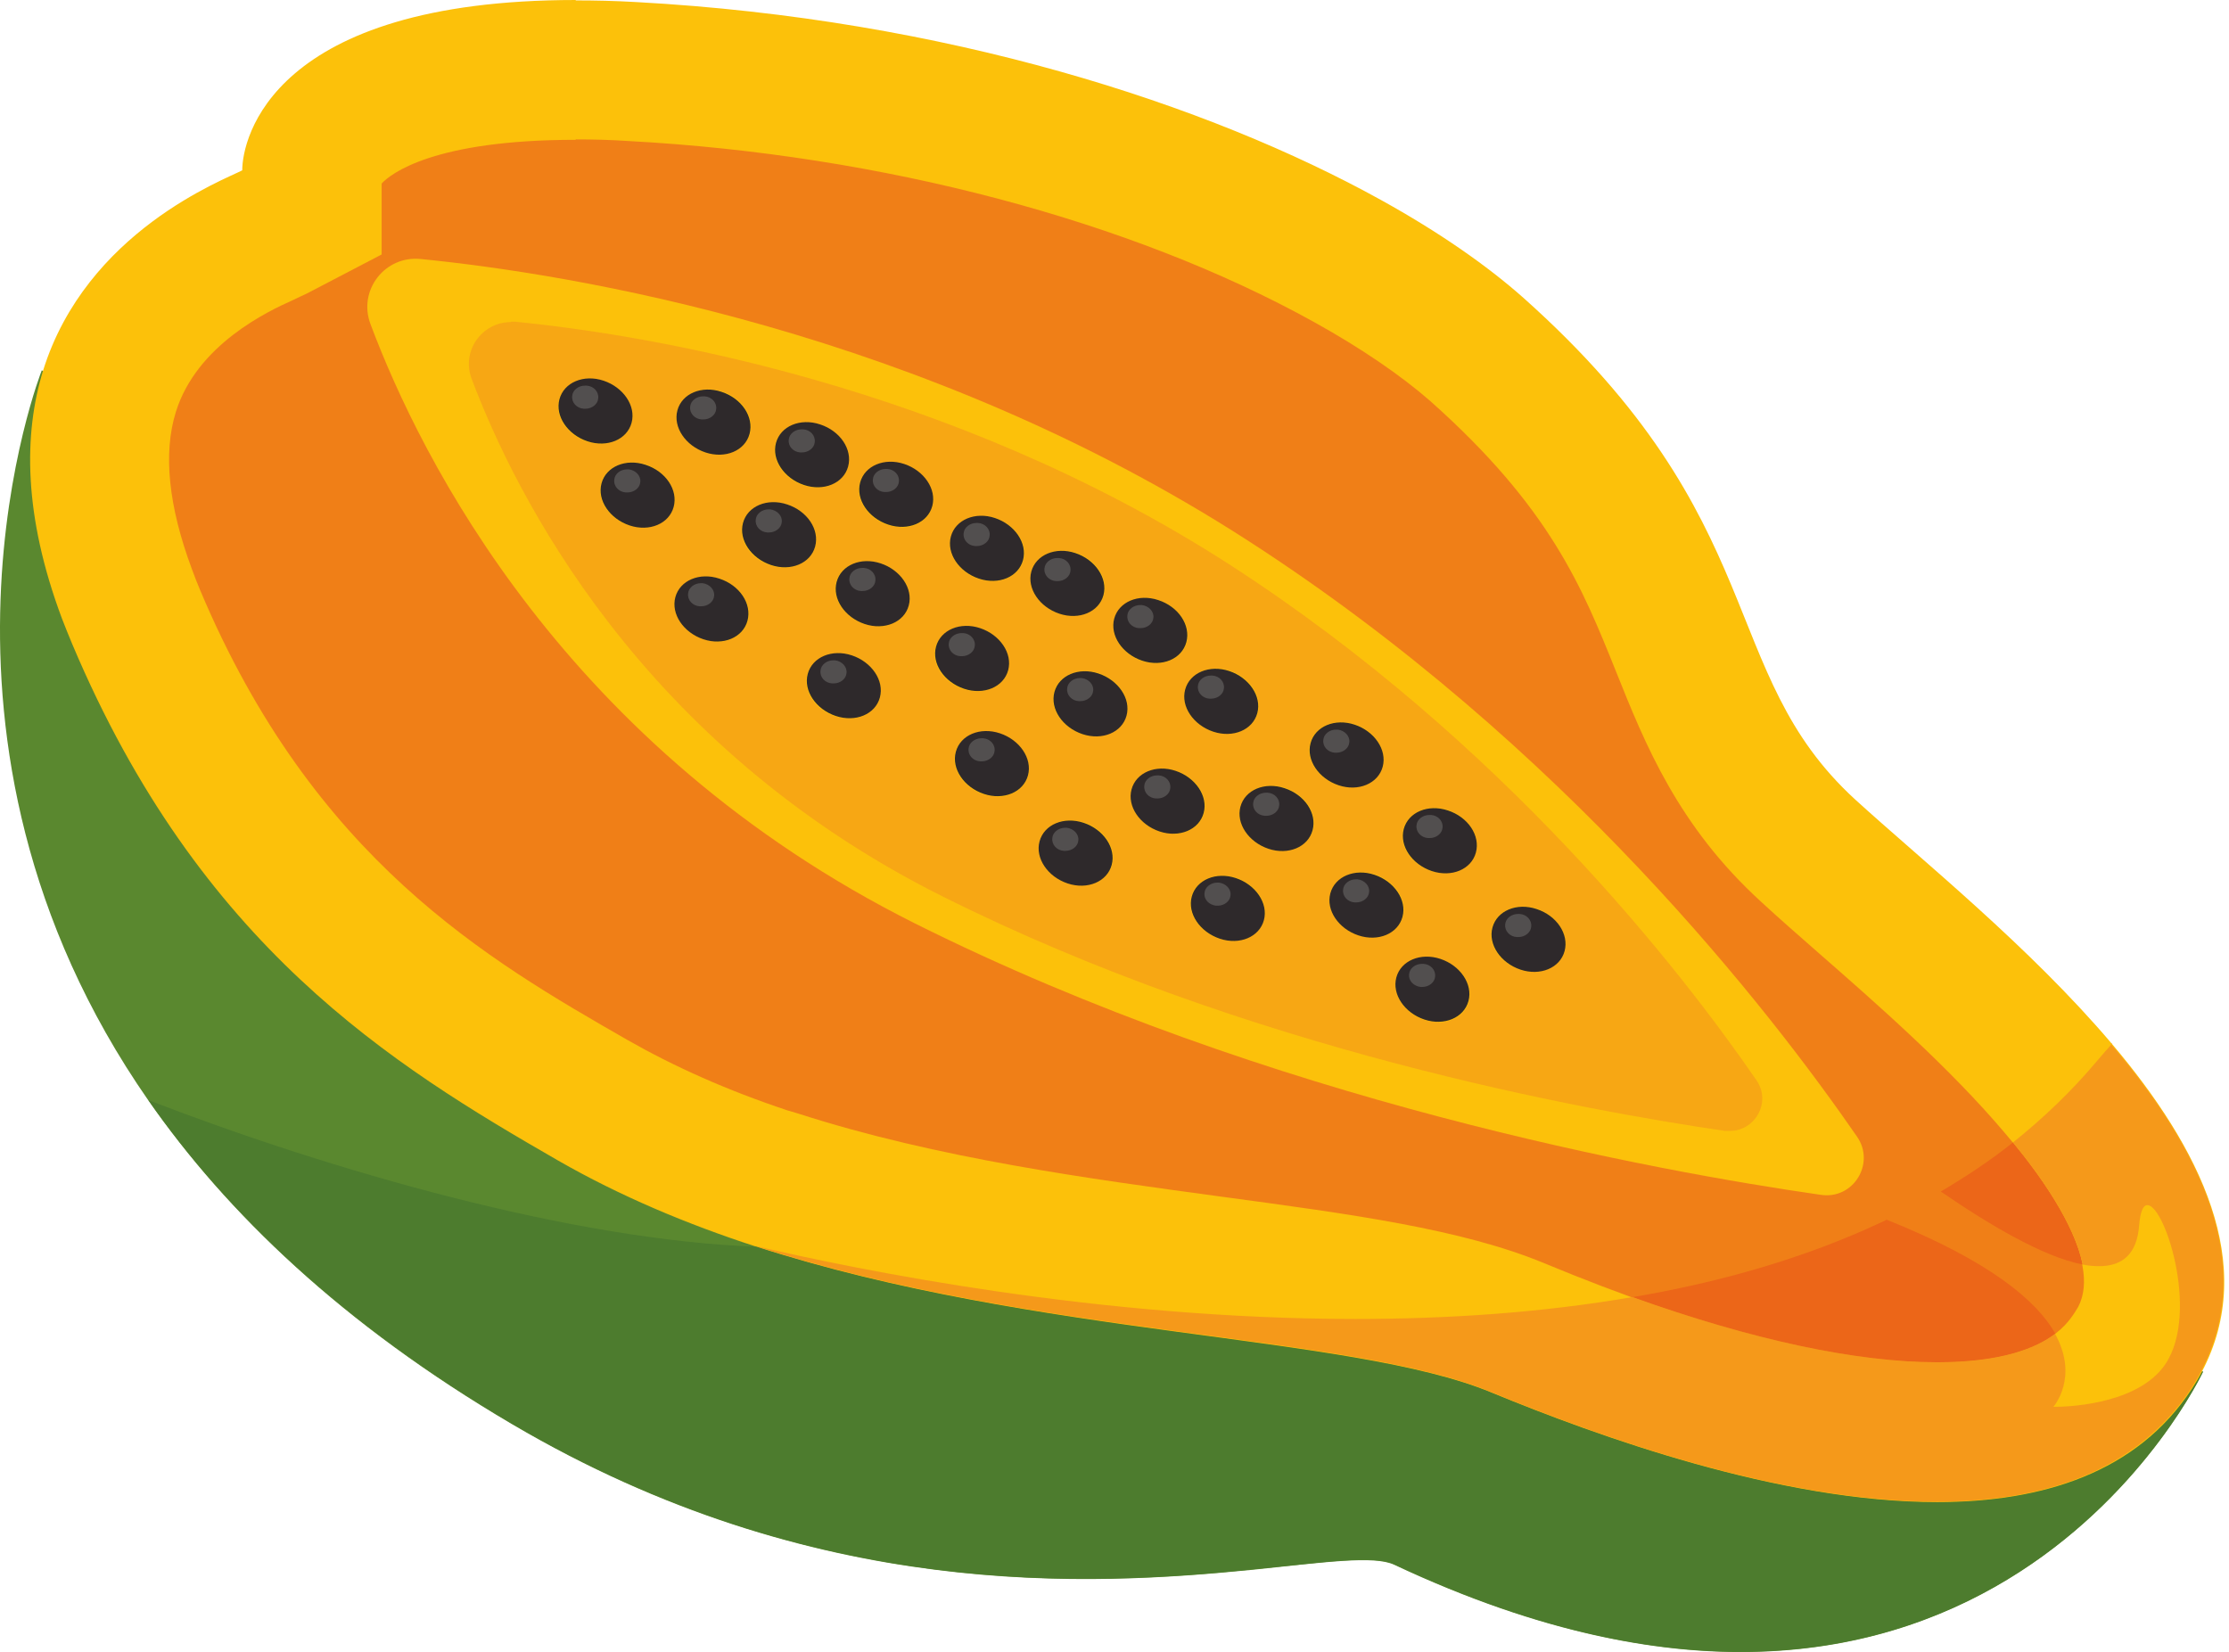 <svg width="228" height="169" viewBox="0 0 228 169" fill="none" xmlns="http://www.w3.org/2000/svg">
<path d="M225.351 140.325C225.351 140.325 202.864 188.38 142.616 160.071C140.549 159.1 135.486 159.818 128.187 160.577C111.564 162.222 83.338 163.91 52.37 145.684C34.988 135.474 23.175 124.04 15.201 112.606C-10.62 75.521 4.273 37.887 4.273 37.887L4.442 37.971L192.443 125.095L225.309 140.325H225.394H225.351Z" fill="#5A882F"/>
<path d="M15.201 112.564C23.175 123.998 34.988 135.389 52.371 145.641C74.352 158.594 95.025 161.505 111.058 161.505C117.597 161.505 123.377 161.041 128.187 160.535C132.997 160.071 136.836 159.564 139.452 159.564C140.844 159.564 141.899 159.691 142.616 160.028C156.328 166.484 168.099 168.973 178.056 168.973C211.935 168.973 225.352 140.283 225.352 140.283H225.267C225.014 140.747 224.719 141.211 224.423 141.718C224.381 141.802 224.297 141.887 224.255 141.971C224.255 142.055 224.17 142.097 224.128 142.182C222.609 144.46 220.795 146.359 218.728 147.878C218.728 147.878 218.685 147.878 218.643 147.92C218.559 147.962 218.475 148.046 218.432 148.089C218.39 148.089 218.348 148.173 218.306 148.173C212.821 152.097 205.775 153.573 198.223 153.573C182.064 153.573 163.458 146.823 152.615 142.351C138.144 136.36 106.417 136.781 77.643 127.542C58.657 126.909 33.849 119.737 15.243 112.564M75.786 127.12C75.786 127.12 76.883 127.373 77.39 127.5C77.39 127.5 77.347 127.5 77.305 127.5H77.263C76.166 127.246 75.786 127.162 75.786 127.162" fill="#4D7C2E"/>
<path d="M198.181 146.527C187.043 146.527 172.192 142.815 155.273 135.811C147.721 132.689 136.794 131.212 124.179 129.525C110.214 127.626 94.35 125.517 79.499 120.707L78.444 120.369C71.736 118.133 65.914 115.56 60.682 112.522C41.992 101.806 25.622 90.667 14.02 63.117C13.682 62.315 13.345 61.514 13.049 60.712C10.096 52.822 9.463 45.819 11.277 40.039C14.357 30.082 23.892 25.694 27.014 24.259C27.52 24.049 27.9 23.838 28.111 23.711L31.951 21.686V17.34C32.119 14.556 37.309 7.088 58.952 7.088C60.809 7.088 62.749 7.13 64.775 7.257C91.692 8.691 118.357 15.779 137.891 26.622C143.165 29.533 147.763 32.698 151.181 35.735C164.682 47.802 168.437 57.084 172.023 66.07C174.85 73.074 177.761 80.331 185.06 87.039C186.705 88.558 188.646 90.245 190.713 92.06C196.915 97.502 204.636 104.253 210.669 111.383C224.128 127.246 220.289 134.588 218.981 136.95C218.77 137.372 218.517 137.752 218.264 138.132C214.593 143.785 208.011 146.527 198.181 146.527Z" fill="#F07F17"/>
<path d="M58.91 0C27.773 0 24.778 14.218 24.778 17.425C22.921 18.395 8.83 23.669 4.4 37.929C2.417 44.384 2.375 52.696 6.341 63.286C6.678 64.129 7.016 65.016 7.395 65.901C20.432 96.785 40.008 108.894 57.096 118.724C63.424 122.352 70.259 125.221 77.263 127.5H77.305C106.121 136.824 138.017 136.444 152.531 142.435C163.373 146.907 181.979 153.658 198.138 153.658C208.897 153.658 218.601 150.662 224.212 142.055C224.592 141.465 224.929 140.916 225.225 140.326C231.005 129.356 225.056 117.458 216.027 106.784C207.589 96.827 196.493 87.925 189.785 81.807C175.44 68.686 181.558 53.413 155.821 30.462C152.109 27.171 147.215 23.753 141.266 20.462C123.588 10.674 96.797 1.941 65.07 0.211C62.876 0.084 60.851 0.042 58.868 0.042M58.91 14.26C60.64 14.26 62.454 14.303 64.31 14.429C90.173 15.821 115.698 22.572 134.346 32.909C139.156 35.567 143.291 38.393 146.329 41.051C158.606 51.979 161.855 60.121 165.314 68.728C168.268 76.112 171.643 84.507 180.165 92.271C181.895 93.874 183.878 95.604 185.945 97.418C191.979 102.692 199.446 109.231 205.142 115.982C209.024 120.538 215.099 128.892 212.568 133.702C212.525 133.786 212.399 133.955 212.23 134.25C211.386 135.516 208.897 139.397 198.138 139.397C187.38 139.397 174.048 135.896 157.973 129.229C149.535 125.728 138.228 124.209 125.107 122.437C111.437 120.58 95.911 118.513 81.65 113.914L80.511 113.577C74.309 111.509 68.951 109.105 64.141 106.362C49.881 98.177 32.077 87.925 20.474 60.375C20.179 59.657 19.884 58.94 19.631 58.223C17.226 51.768 16.677 46.367 17.985 42.148C20.137 35.229 27.478 31.812 29.925 30.715C30.558 30.419 31.064 30.166 31.36 30.04L39.038 26.032V18.775C39.966 17.762 44.396 14.303 58.868 14.303" fill="#FCC10A"/>
<path d="M37.899 33.162C36.591 29.702 39.376 26.116 43.047 26.496C58.277 28.015 94.224 33.752 127.596 55.27C160.125 76.238 181.22 103.62 189.954 116.277C191.852 119.019 189.574 122.732 186.241 122.226C169.491 119.821 129.874 112.606 93.591 94.465C57.771 76.534 43.004 46.789 37.899 33.162Z" fill="#FCC10A"/>
<path d="M52.244 32.951C49.291 32.951 47.181 35.904 48.236 38.731C52.666 50.502 65.407 76.196 96.375 91.68C127.723 107.375 161.981 113.577 176.453 115.686C176.621 115.686 176.79 115.686 176.959 115.686C179.533 115.686 181.22 112.733 179.659 110.497C172.149 99.57 153.881 75.901 125.782 57.759C96.966 39.195 65.871 34.217 52.708 32.909C52.539 32.909 52.413 32.909 52.244 32.909M61.441 45.397C60.977 45.397 60.513 45.313 60.049 45.186C58.024 44.511 56.716 42.612 57.18 40.883C57.518 39.575 58.826 38.731 60.344 38.731C60.809 38.731 61.273 38.815 61.737 38.942C63.762 39.617 65.07 41.515 64.606 43.245C64.268 44.553 62.96 45.397 61.441 45.397ZM73.55 46.494C73.086 46.494 72.622 46.41 72.158 46.283C70.133 45.608 68.825 43.709 69.289 41.98C69.626 40.672 70.934 39.828 72.453 39.828C72.917 39.828 73.381 39.912 73.845 40.039C75.913 40.714 77.178 42.612 76.714 44.342C76.377 45.65 75.069 46.494 73.55 46.494ZM83.591 49.869C83.127 49.869 82.663 49.785 82.199 49.658C80.174 48.983 78.866 47.085 79.33 45.355C79.668 44.047 80.976 43.203 82.494 43.203C82.959 43.203 83.423 43.287 83.887 43.414C85.912 44.089 87.22 45.988 86.756 47.717C86.418 49.025 85.11 49.869 83.591 49.869ZM92.198 53.919C91.734 53.919 91.27 53.835 90.806 53.709C88.781 53.033 87.473 51.135 87.937 49.405C88.275 48.097 89.582 47.295 91.101 47.295C91.565 47.295 92.029 47.38 92.494 47.507C94.519 48.181 95.827 50.08 95.362 51.81C95.025 53.118 93.717 53.962 92.198 53.962M65.745 53.962C65.281 53.962 64.817 53.877 64.353 53.751C62.285 53.076 61.02 51.177 61.484 49.447C61.821 48.139 63.129 47.295 64.648 47.295C65.112 47.295 65.576 47.38 66.04 47.507C68.065 48.181 69.373 50.08 68.909 51.81C68.572 53.118 67.264 53.962 65.745 53.962ZM80.216 58.054C79.752 58.054 79.288 57.97 78.824 57.843C76.757 57.168 75.491 55.27 75.955 53.54C76.292 52.232 77.6 51.388 79.119 51.388C79.583 51.388 80.047 51.472 80.511 51.599C82.537 52.274 83.844 54.173 83.38 55.902C83.043 57.21 81.735 58.054 80.216 58.054ZM101.522 59.446C101.058 59.446 100.594 59.362 100.13 59.235C98.105 58.56 96.797 56.662 97.261 54.932C97.599 53.624 98.906 52.78 100.425 52.78C100.889 52.78 101.354 52.865 101.818 52.991C103.843 53.666 105.151 55.565 104.687 57.295C104.349 58.603 103.041 59.446 101.522 59.446ZM109.749 62.99C109.285 62.99 108.821 62.906 108.357 62.779C106.332 62.104 105.024 60.206 105.488 58.476C105.826 57.168 107.134 56.324 108.653 56.324C109.117 56.324 109.581 56.409 110.045 56.535C112.07 57.21 113.378 59.109 112.914 60.839C112.576 62.147 111.268 62.99 109.749 62.99ZM89.793 64.045C89.329 64.045 88.865 63.961 88.401 63.834C86.376 63.159 85.068 61.261 85.532 59.531C85.87 58.223 87.178 57.421 88.696 57.421C89.16 57.421 89.625 57.463 90.089 57.632C92.114 58.307 93.422 60.206 92.958 61.936C92.62 63.243 91.312 64.087 89.793 64.087M73.339 65.606C72.875 65.606 72.411 65.522 71.947 65.395C69.922 64.72 68.614 62.822 69.078 61.092C69.415 59.784 70.723 58.982 72.242 58.982C72.706 58.982 73.17 59.067 73.634 59.193C75.66 59.868 76.968 61.767 76.503 63.497C76.166 64.805 74.858 65.648 73.339 65.648M118.23 67.842C117.766 67.842 117.302 67.758 116.837 67.631C114.812 66.956 113.504 65.058 113.969 63.328C114.306 62.02 115.614 61.176 117.133 61.176C117.597 61.176 118.061 61.261 118.525 61.387C120.592 62.062 121.858 63.961 121.394 65.691C121.057 66.999 119.749 67.842 118.23 67.842ZM99.961 70.711C99.497 70.711 99.033 70.627 98.569 70.5C96.502 69.825 95.236 67.927 95.7 66.197C96.038 64.889 97.346 64.045 98.864 64.045C99.328 64.045 99.793 64.129 100.257 64.256C102.282 64.931 103.59 66.83 103.126 68.559C102.788 69.867 101.48 70.711 99.961 70.711ZM86.84 73.496C86.376 73.496 85.912 73.411 85.448 73.285C83.38 72.61 82.115 70.711 82.579 68.981C82.916 67.674 84.224 66.83 85.743 66.83C86.207 66.83 86.671 66.914 87.135 67.041C89.16 67.716 90.468 69.614 90.004 71.344C89.667 72.652 88.359 73.496 86.84 73.496ZM125.487 75.057C125.022 75.057 124.558 74.972 124.094 74.846C122.027 74.171 120.761 72.272 121.225 70.543C121.563 69.235 122.871 68.391 124.39 68.391C124.854 68.391 125.318 68.475 125.782 68.602C127.807 69.277 129.115 71.175 128.651 72.905C128.313 74.213 127.005 75.057 125.487 75.057ZM112.07 75.31C111.606 75.31 111.142 75.226 110.678 75.099C108.653 74.424 107.345 72.525 107.809 70.796C108.146 69.488 109.454 68.644 110.973 68.644C111.437 68.644 111.901 68.728 112.365 68.855C114.39 69.53 115.698 71.428 115.234 73.158C114.897 74.466 113.589 75.268 112.07 75.268M138.27 80.542C137.806 80.542 137.342 80.457 136.878 80.331C134.853 79.656 133.545 77.757 134.009 76.027C134.347 74.719 135.654 73.876 137.173 73.876C137.637 73.876 138.101 73.96 138.566 74.087C140.591 74.761 141.899 76.66 141.435 78.39C141.097 79.698 139.789 80.499 138.27 80.499M101.986 81.47C101.522 81.47 101.058 81.385 100.594 81.259C98.569 80.584 97.261 78.685 97.725 76.955C98.063 75.647 99.371 74.846 100.889 74.846C101.354 74.846 101.818 74.93 102.282 75.057C104.349 75.732 105.615 77.63 105.151 79.36C104.813 80.668 103.505 81.512 101.986 81.512M120.002 85.267C119.538 85.267 119.074 85.183 118.609 85.056C116.584 84.381 115.276 82.482 115.741 80.753C116.078 79.445 117.386 78.643 118.905 78.643C119.369 78.643 119.833 78.727 120.297 78.854C122.364 79.529 123.63 81.428 123.166 83.157C122.829 84.465 121.521 85.309 120.002 85.309M131.14 87.039C130.676 87.039 130.212 86.955 129.748 86.828C127.68 86.153 126.415 84.254 126.879 82.525C127.216 81.217 128.524 80.373 130.043 80.373C130.507 80.373 130.971 80.457 131.435 80.584C133.461 81.259 134.768 83.157 134.304 84.887C133.967 86.195 132.659 87.039 131.14 87.039ZM147.805 89.317C147.341 89.317 146.877 89.233 146.413 89.106C144.346 88.431 143.08 86.533 143.544 84.803C143.882 83.495 145.189 82.651 146.708 82.651C147.172 82.651 147.637 82.736 148.101 82.862C150.126 83.537 151.434 85.436 150.97 87.165C150.632 88.473 149.324 89.275 147.805 89.275M110.593 90.583C110.129 90.583 109.665 90.499 109.201 90.372C107.176 89.697 105.868 87.798 106.332 86.069C106.67 84.761 107.977 83.917 109.496 83.917C109.96 83.917 110.425 84.001 110.889 84.128C112.914 84.803 114.222 86.701 113.758 88.431C113.42 89.739 112.112 90.583 110.593 90.583ZM140.338 95.899C139.873 95.899 139.409 95.815 138.945 95.688C136.92 95.013 135.612 93.114 136.076 91.385C136.414 90.077 137.722 89.233 139.241 89.233C139.705 89.233 140.169 89.317 140.633 89.444C142.658 90.119 143.966 92.017 143.502 93.747C143.164 95.055 141.856 95.899 140.338 95.899ZM126.119 96.237C125.655 96.237 125.191 96.152 124.727 96.025C122.702 95.35 121.394 93.452 121.858 91.722C122.196 90.414 123.504 89.57 125.022 89.57C125.487 89.57 125.951 89.655 126.415 89.781C128.482 90.456 129.748 92.355 129.284 94.085C128.946 95.393 127.638 96.237 126.119 96.237ZM156.876 99.401C156.412 99.401 155.948 99.316 155.484 99.19C153.417 98.515 152.151 96.616 152.615 94.886C152.953 93.579 154.26 92.735 155.779 92.735C156.243 92.735 156.707 92.819 157.172 92.946C159.197 93.621 160.505 95.519 160.041 97.249C159.703 98.557 158.395 99.401 156.876 99.401ZM147.088 104.548C146.624 104.548 146.16 104.464 145.696 104.337C143.671 103.662 142.363 101.763 142.827 100.034C143.164 98.726 144.472 97.924 145.991 97.924C146.455 97.924 146.919 98.008 147.383 98.135C149.451 98.81 150.716 100.709 150.252 102.438C149.915 103.746 148.607 104.59 147.088 104.59" fill="#F7A714"/>
<path d="M76.672 44.384C76.208 46.114 74.183 46.958 72.158 46.283C70.133 45.608 68.825 43.709 69.289 41.98C69.753 40.25 71.778 39.406 73.803 40.081C75.871 40.756 77.136 42.654 76.672 44.384Z" fill="#2E292B"/>
<path d="M71.905 40.545C71.23 40.545 70.639 41.009 70.597 41.6C70.512 42.275 71.061 42.865 71.778 42.908C71.82 42.908 71.905 42.908 71.947 42.908C72.622 42.908 73.213 42.444 73.255 41.853C73.339 41.178 72.791 40.587 72.073 40.545C72.031 40.545 71.989 40.545 71.905 40.545Z" fill="#524F4F"/>
<path d="M86.756 47.717C86.292 49.447 84.266 50.291 82.241 49.616C80.216 48.941 78.908 47.042 79.372 45.313C79.837 43.583 81.862 42.739 83.887 43.414C85.954 44.089 87.22 45.988 86.756 47.717Z" fill="#2E292B"/>
<path d="M81.988 43.92C81.313 43.92 80.722 44.384 80.68 44.975C80.596 45.65 81.144 46.241 81.862 46.283C81.904 46.283 81.988 46.283 82.03 46.283C82.706 46.283 83.296 45.819 83.338 45.228C83.423 44.553 82.874 43.962 82.157 43.92C82.115 43.92 82.073 43.92 81.988 43.92Z" fill="#524F4F"/>
<path d="M95.363 51.768C94.898 53.498 92.873 54.341 90.848 53.666C88.823 52.991 87.515 51.093 87.979 49.363C88.443 47.633 90.469 46.789 92.494 47.464C94.519 48.139 95.827 50.038 95.363 51.768Z" fill="#2E292B"/>
<path d="M90.595 47.971C89.92 47.971 89.33 48.435 89.287 49.025C89.203 49.7 89.751 50.291 90.469 50.333C90.511 50.333 90.553 50.333 90.638 50.333C91.312 50.333 91.903 49.869 91.945 49.279C92.03 48.603 91.481 48.013 90.764 47.971C90.722 47.971 90.68 47.971 90.595 47.971Z" fill="#524F4F"/>
<path d="M104.644 57.295C104.18 59.025 102.155 59.868 100.13 59.193C98.105 58.518 96.797 56.62 97.261 54.89C97.725 53.16 99.75 52.316 101.775 52.991C103.801 53.666 105.108 55.565 104.644 57.295Z" fill="#2E292B"/>
<path d="M99.877 53.498C99.202 53.498 98.611 53.962 98.569 54.552C98.485 55.227 99.033 55.818 99.751 55.86C99.793 55.86 99.877 55.86 99.919 55.86C100.594 55.86 101.185 55.396 101.227 54.805C101.311 54.13 100.763 53.54 100.046 53.498C100.004 53.498 99.961 53.498 99.877 53.498Z" fill="#524F4F"/>
<path d="M112.872 60.881C112.408 62.611 110.383 63.455 108.357 62.779C106.332 62.104 105.024 60.206 105.488 58.476C105.953 56.746 107.978 55.902 110.003 56.577C112.028 57.252 113.336 59.151 112.872 60.881Z" fill="#2E292B"/>
<path d="M108.146 57.084C107.471 57.084 106.88 57.548 106.838 58.139C106.754 58.813 107.302 59.404 108.02 59.446C108.062 59.446 108.104 59.446 108.188 59.446C108.863 59.446 109.454 58.982 109.496 58.392C109.581 57.717 109.032 57.126 108.315 57.084C108.273 57.084 108.231 57.084 108.146 57.084Z" fill="#524F4F"/>
<path d="M121.352 65.691C120.888 67.42 118.863 68.264 116.838 67.589C114.813 66.914 113.505 65.016 113.969 63.286C114.433 61.556 116.458 60.712 118.483 61.387C120.551 62.062 121.816 63.961 121.352 65.691Z" fill="#2E292B"/>
<path d="M116.626 61.893C115.951 61.893 115.361 62.358 115.319 62.948C115.234 63.623 115.783 64.214 116.5 64.256C116.542 64.256 116.584 64.256 116.669 64.256C117.344 64.256 117.934 63.792 117.977 63.201C118.061 62.569 117.512 61.978 116.795 61.893C116.753 61.893 116.711 61.893 116.626 61.893Z" fill="#524F4F"/>
<path d="M128.609 72.947C128.145 74.677 126.12 75.521 124.094 74.846C122.069 74.171 120.761 72.272 121.226 70.543C121.69 68.813 123.715 67.969 125.74 68.644C127.765 69.319 129.073 71.218 128.609 72.947Z" fill="#2E292B"/>
<path d="M123.841 69.108C123.166 69.108 122.575 69.572 122.533 70.163C122.449 70.838 122.997 71.428 123.714 71.471C123.757 71.471 123.799 71.471 123.883 71.471C124.558 71.471 125.149 71.007 125.191 70.416C125.275 69.741 124.727 69.15 124.01 69.108C123.967 69.108 123.925 69.108 123.841 69.108Z" fill="#524F4F"/>
<path d="M64.606 43.245C64.142 44.975 62.116 45.819 60.091 45.144C58.066 44.469 56.758 42.57 57.222 40.84C57.686 39.111 59.712 38.267 61.737 38.942C63.762 39.617 65.07 41.515 64.606 43.245Z" fill="#2E292B"/>
<path d="M59.838 39.448C59.163 39.448 58.572 39.912 58.53 40.503C58.446 41.178 58.994 41.769 59.712 41.811C59.754 41.811 59.796 41.811 59.88 41.811C60.556 41.811 61.146 41.347 61.188 40.756C61.273 40.081 60.724 39.49 60.007 39.448C59.965 39.448 59.923 39.448 59.838 39.448Z" fill="#524F4F"/>
<path d="M68.909 51.852C68.445 53.582 66.42 54.426 64.395 53.751C62.37 53.076 61.062 51.177 61.526 49.447C61.99 47.717 64.015 46.874 66.04 47.549C68.108 48.224 69.373 50.122 68.909 51.852Z" fill="#2E292B"/>
<path d="M64.142 48.013C63.467 48.013 62.876 48.477 62.834 49.068C62.749 49.743 63.298 50.333 64.015 50.375C64.057 50.375 64.1 50.375 64.184 50.375C64.859 50.375 65.45 49.911 65.492 49.321C65.576 48.688 65.028 48.097 64.311 48.013C64.268 48.013 64.226 48.013 64.142 48.013Z" fill="#524F4F"/>
<path d="M76.461 63.497C75.997 65.227 73.972 66.07 71.947 65.395C69.922 64.72 68.614 62.822 69.078 61.092C69.542 59.362 71.567 58.518 73.592 59.193C75.66 59.868 76.925 61.767 76.461 63.497Z" fill="#2E292B"/>
<path d="M71.694 59.657C71.019 59.657 70.428 60.121 70.386 60.712C70.301 61.387 70.85 61.978 71.567 62.02C71.609 62.02 71.651 62.02 71.736 62.02C72.411 62.02 73.001 61.556 73.044 60.965C73.128 60.332 72.58 59.742 71.862 59.657C71.82 59.657 71.778 59.657 71.694 59.657Z" fill="#524F4F"/>
<path d="M83.381 55.902C82.917 57.632 80.891 58.476 78.866 57.801C76.841 57.126 75.533 55.227 75.997 53.498C76.462 51.768 78.487 50.924 80.512 51.599C82.579 52.274 83.845 54.173 83.381 55.902Z" fill="#2E292B"/>
<path d="M78.613 52.105C77.938 52.105 77.347 52.569 77.305 53.16C77.221 53.835 77.769 54.426 78.486 54.468C78.528 54.468 78.571 54.468 78.655 54.468C79.33 54.468 79.921 54.004 79.963 53.413C80.047 52.78 79.499 52.19 78.782 52.105C78.739 52.105 78.697 52.105 78.613 52.105Z" fill="#524F4F"/>
<path d="M92.957 61.936C92.493 63.665 90.468 64.509 88.443 63.834C86.418 63.159 85.11 61.261 85.574 59.531C86.038 57.801 88.063 56.957 90.088 57.632C92.114 58.307 93.422 60.206 92.957 61.936Z" fill="#2E292B"/>
<path d="M88.19 58.096C87.515 58.096 86.924 58.56 86.882 59.151C86.798 59.826 87.346 60.417 88.064 60.459C88.106 60.459 88.148 60.459 88.232 60.459C88.907 60.459 89.498 59.995 89.54 59.404C89.625 58.729 89.076 58.139 88.359 58.096C88.317 58.096 88.275 58.096 88.19 58.096Z" fill="#524F4F"/>
<path d="M90.004 71.344C89.54 73.074 87.515 73.918 85.49 73.243C83.465 72.568 82.157 70.669 82.621 68.939C83.085 67.209 85.11 66.366 87.135 67.041C89.16 67.716 90.469 69.614 90.004 71.344Z" fill="#2E292B"/>
<path d="M85.237 67.547C84.562 67.547 83.971 68.011 83.929 68.602C83.845 69.277 84.393 69.867 85.11 69.91C85.153 69.91 85.195 69.91 85.279 69.91C85.954 69.91 86.545 69.445 86.587 68.855C86.671 68.222 86.123 67.631 85.406 67.547C85.364 67.547 85.321 67.547 85.237 67.547Z" fill="#524F4F"/>
<path d="M103.126 68.559C102.661 70.289 100.636 71.133 98.611 70.458C96.586 69.783 95.278 67.885 95.742 66.155C96.206 64.425 98.231 63.581 100.257 64.256C102.282 64.931 103.59 66.83 103.126 68.559Z" fill="#2E292B"/>
<path d="M98.358 64.762C97.683 64.762 97.093 65.227 97.05 65.817C96.966 66.492 97.514 67.083 98.232 67.125C98.274 67.125 98.316 67.125 98.4 67.125C99.076 67.125 99.666 66.661 99.708 66.07C99.793 65.395 99.244 64.805 98.527 64.762C98.485 64.762 98.443 64.762 98.358 64.762Z" fill="#524F4F"/>
<path d="M105.151 79.318C104.687 81.048 102.661 81.892 100.636 81.217C98.611 80.542 97.303 78.643 97.767 76.913C98.231 75.183 100.257 74.34 102.282 75.015C104.307 75.69 105.615 77.588 105.151 79.318Z" fill="#2E292B"/>
<path d="M100.383 75.521C99.708 75.521 99.118 75.985 99.075 76.576C98.991 77.251 99.539 77.841 100.257 77.884C100.299 77.884 100.341 77.884 100.425 77.884C101.1 77.884 101.691 77.419 101.733 76.829C101.818 76.154 101.269 75.563 100.552 75.521C100.51 75.521 100.468 75.521 100.383 75.521Z" fill="#524F4F"/>
<path d="M115.234 73.201C114.77 74.93 112.745 75.774 110.72 75.099C108.695 74.424 107.387 72.525 107.851 70.796C108.315 69.066 110.34 68.222 112.365 68.897C114.39 69.572 115.698 71.471 115.234 73.201Z" fill="#2E292B"/>
<path d="M110.467 69.361C109.792 69.361 109.201 69.825 109.159 70.416C109.075 71.091 109.623 71.682 110.34 71.724C110.382 71.724 110.425 71.724 110.509 71.724C111.184 71.724 111.775 71.26 111.817 70.669C111.901 70.036 111.353 69.445 110.636 69.361C110.593 69.361 110.551 69.361 110.467 69.361Z" fill="#524F4F"/>
<path d="M123.124 83.157C122.66 84.887 120.635 85.731 118.609 85.056C116.584 84.381 115.276 82.482 115.741 80.753C116.205 79.023 118.23 78.179 120.255 78.854C122.28 79.529 123.588 81.428 123.124 83.157Z" fill="#2E292B"/>
<path d="M118.356 79.318C117.681 79.318 117.091 79.782 117.048 80.373C116.964 81.048 117.513 81.639 118.23 81.681C118.272 81.681 118.314 81.681 118.399 81.681C119.074 81.681 119.664 81.217 119.707 80.626C119.791 79.951 119.242 79.36 118.525 79.318C118.483 79.318 118.441 79.318 118.356 79.318Z" fill="#524F4F"/>
<path d="M134.262 84.929C133.798 86.659 131.773 87.503 129.748 86.828C127.723 86.153 126.415 84.254 126.879 82.525C127.343 80.795 129.368 79.951 131.393 80.626C133.461 81.301 134.726 83.2 134.262 84.929Z" fill="#2E292B"/>
<path d="M129.495 81.09C128.82 81.09 128.229 81.554 128.187 82.145C128.102 82.82 128.651 83.411 129.368 83.453C129.41 83.453 129.495 83.453 129.537 83.453C130.212 83.453 130.803 82.989 130.845 82.398C130.929 81.723 130.381 81.132 129.663 81.09C129.621 81.09 129.579 81.09 129.495 81.09Z" fill="#524F4F"/>
<path d="M141.435 78.432C140.971 80.162 138.946 81.006 136.921 80.331C134.895 79.656 133.587 77.757 134.052 76.027C134.516 74.297 136.541 73.454 138.566 74.129C140.591 74.804 141.899 76.702 141.435 78.432Z" fill="#2E292B"/>
<path d="M136.667 74.635C135.992 74.635 135.401 75.099 135.359 75.69C135.275 76.365 135.823 76.955 136.54 76.998H136.709C137.384 76.998 137.975 76.534 138.017 75.943C138.101 75.31 137.553 74.719 136.836 74.635C136.794 74.635 136.751 74.635 136.667 74.635Z" fill="#524F4F"/>
<path d="M129.283 94.127C128.819 95.857 126.794 96.701 124.769 96.025C122.744 95.35 121.436 93.452 121.9 91.722C122.364 89.992 124.389 89.148 126.414 89.823C128.44 90.499 129.748 92.397 129.283 94.127Z" fill="#2E292B"/>
<path d="M124.516 90.288C123.841 90.288 123.25 90.752 123.208 91.342C123.124 92.017 123.672 92.566 124.389 92.65H124.558C125.233 92.65 125.824 92.186 125.866 91.596C125.951 90.963 125.402 90.372 124.685 90.288C124.643 90.288 124.6 90.288 124.516 90.288Z" fill="#524F4F"/>
<path d="M113.715 88.473C113.251 90.203 111.226 91.047 109.201 90.372C107.176 89.697 105.868 87.798 106.332 86.069C106.796 84.339 108.821 83.495 110.846 84.17C112.872 84.845 114.18 86.744 113.715 88.473Z" fill="#2E292B"/>
<path d="M108.948 84.676C108.273 84.676 107.682 85.14 107.64 85.731C107.556 86.406 108.104 86.997 108.822 87.039H108.99C109.665 87.039 110.256 86.575 110.298 85.984C110.383 85.351 109.834 84.761 109.117 84.676C109.075 84.676 109.032 84.676 108.948 84.676Z" fill="#524F4F"/>
<path d="M143.46 93.789C142.996 95.519 140.971 96.363 138.946 95.688C136.92 95.013 135.612 93.114 136.077 91.385C136.541 89.655 138.566 88.811 140.591 89.486C142.616 90.161 143.924 92.06 143.46 93.789Z" fill="#2E292B"/>
<path d="M138.692 89.95C138.017 89.95 137.426 90.414 137.384 91.005C137.3 91.68 137.848 92.271 138.565 92.313C138.608 92.313 138.65 92.313 138.734 92.313C139.409 92.313 140 91.849 140.042 91.258C140.126 90.625 139.578 90.034 138.861 89.95C138.819 89.95 138.776 89.95 138.692 89.95Z" fill="#524F4F"/>
<path d="M150.21 102.396C149.746 104.126 147.721 104.97 145.696 104.295C143.671 103.62 142.363 101.721 142.827 99.991C143.291 98.262 145.316 97.418 147.341 98.093C149.366 98.768 150.674 100.666 150.21 102.396Z" fill="#2E292B"/>
<path d="M145.443 98.599C144.768 98.599 144.177 99.063 144.135 99.654C144.051 100.329 144.599 100.877 145.316 100.962H145.485C146.16 100.962 146.751 100.498 146.793 99.907C146.877 99.232 146.329 98.641 145.612 98.599C145.57 98.599 145.527 98.599 145.443 98.599Z" fill="#524F4F"/>
<path d="M150.969 87.208C150.505 88.938 148.48 89.781 146.455 89.106C144.43 88.431 143.122 86.533 143.586 84.803C144.05 83.073 146.075 82.229 148.1 82.904C150.168 83.579 151.434 85.478 150.969 87.208Z" fill="#2E292B"/>
<path d="M146.202 83.368C145.527 83.368 144.936 83.832 144.894 84.423C144.81 85.098 145.358 85.689 146.075 85.731C146.118 85.731 146.202 85.731 146.244 85.731C146.919 85.731 147.51 85.267 147.552 84.676C147.636 84.001 147.088 83.411 146.371 83.368C146.329 83.368 146.286 83.368 146.202 83.368Z" fill="#524F4F"/>
<path d="M160.04 97.291C159.576 99.021 157.551 99.865 155.526 99.19C153.501 98.515 152.193 96.616 152.657 94.886C153.121 93.157 155.146 92.313 157.172 92.988C159.239 93.663 160.505 95.561 160.04 97.291Z" fill="#2E292B"/>
<path d="M155.273 93.494C154.598 93.494 154.007 93.958 153.965 94.549C153.881 95.224 154.429 95.815 155.146 95.857C155.189 95.857 155.231 95.857 155.315 95.857C155.99 95.857 156.581 95.393 156.623 94.802C156.708 94.127 156.159 93.536 155.442 93.494C155.4 93.494 155.357 93.494 155.273 93.494Z" fill="#524F4F"/>
<path d="M205.902 116.868C203.581 118.724 201.092 120.369 198.518 121.888C203.37 125.221 208.939 128.554 213.032 129.356C212.188 125.179 208.686 120.243 205.902 116.868ZM192.949 124.799C192.949 124.799 192.569 124.968 192.401 125.053C184.553 128.723 175.946 131.17 167.002 132.689C179.28 137.077 189.912 139.355 198.181 139.355C204.847 139.355 208.349 137.878 210.247 136.444C208.391 133.153 203.708 129.061 192.949 124.757" fill="#EC6618"/>
<path d="M216.069 106.742C215.563 107.29 215.057 107.881 214.551 108.472C211.935 111.594 209.024 114.378 205.902 116.868C208.686 120.243 212.188 125.179 213.032 129.356C213.622 129.483 214.213 129.525 214.719 129.525C217.04 129.525 218.601 128.343 218.812 125.306C218.938 123.871 219.234 123.281 219.656 123.281C221.512 123.281 225.225 135.052 221.132 140.03C218.052 143.785 211.133 143.912 210.163 143.912H210.036C210.036 143.912 212.694 140.916 210.205 136.444C208.306 137.878 204.805 139.355 198.139 139.355C189.869 139.355 179.237 137.077 166.96 132.689C157.678 134.292 148.058 134.925 138.65 134.925C112.407 134.925 87.937 129.947 77.263 127.457C106.079 136.782 137.975 136.36 152.488 142.393C163.331 146.865 181.937 153.616 198.096 153.616C205.691 153.616 212.736 152.139 218.179 148.215C218.221 148.215 218.263 148.173 218.306 148.131C218.39 148.089 218.474 148.004 218.517 147.962C218.517 147.962 218.559 147.962 218.601 147.92C220.668 146.359 222.482 144.502 224.001 142.224C224.043 142.14 224.086 142.098 224.128 142.013C224.17 141.929 224.254 141.844 224.297 141.76C224.592 141.254 224.887 140.79 225.14 140.283C229.866 131.339 226.786 121.804 220.584 112.817C220.288 112.353 219.951 111.931 219.613 111.467C218.474 109.864 217.209 108.303 215.901 106.784" fill="#F5991A"/>
</svg>
